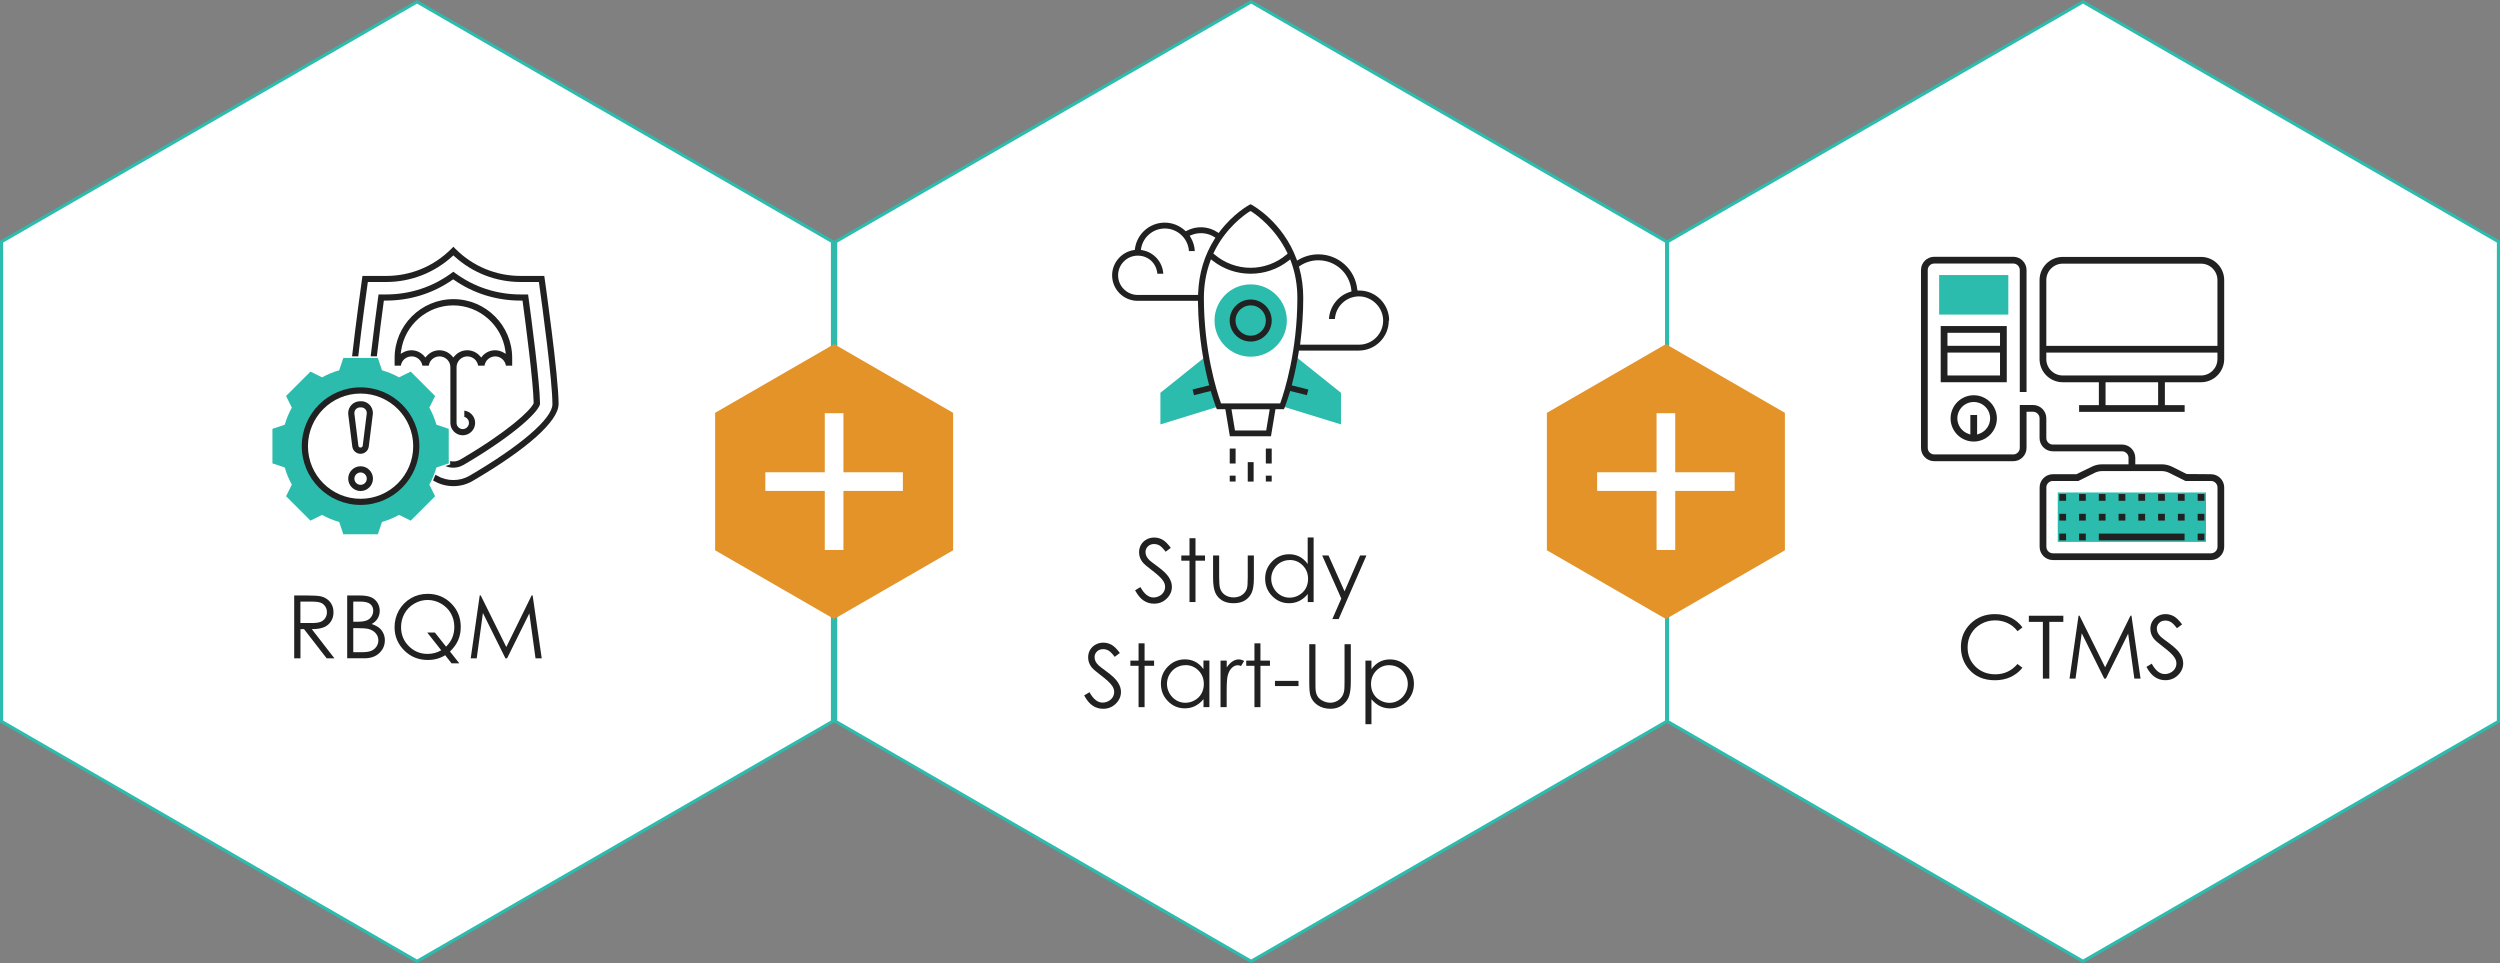 <?xml version="1.0" encoding="UTF-8"?><svg id="a" xmlns="http://www.w3.org/2000/svg" viewBox="0 0 399.56 153.93"><rect x="0" y="0" width="399.56" height="153.93" fill="#808080" stroke="none"/><g><polygon points="266.5 115.3 266.5 38.63 332.91 .29 399.31 38.63 399.31 115.3 332.91 153.64 266.5 115.3" style="fill:#fff;"/><path d="M332.91,.58l66.15,38.19V115.16l-66.15,38.19-66.15-38.19V38.77L332.91,.58M332.91,0l-66.65,38.48V115.45l66.65,38.48,66.65-38.48V38.48L332.91,0h0Z" style="fill:#2cbcad;"/></g><g><path d="M323.24,100.27l-.79,.61c-.44-.57-.96-1-1.58-1.29-.61-.29-1.29-.44-2.02-.44-.8,0-1.54,.19-2.23,.58s-1.21,.9-1.59,1.55c-.38,.65-.56,1.38-.56,2.19,0,1.23,.42,2.25,1.26,3.07,.84,.82,1.9,1.23,3.18,1.23,1.41,0,2.59-.55,3.53-1.65l.79,.6c-.5,.64-1.13,1.13-1.88,1.48-.75,.35-1.59,.52-2.51,.52-1.76,0-3.15-.58-4.16-1.76-.85-.99-1.28-2.18-1.28-3.58,0-1.47,.52-2.71,1.55-3.72,1.03-1,2.33-1.51,3.88-1.51,.94,0,1.79,.19,2.54,.56s1.38,.89,1.86,1.56Z" style="fill:#212121;"/><path d="M324.26,99.39v-.98h5.51v.98h-2.24v9.07h-1.03v-9.07h-2.24Z" style="fill:#212121;"/><path d="M330.76,108.46l1.44-10.06h.16l4.09,8.25,4.05-8.25h.16l1.45,10.06h-.99l-.99-7.19-3.56,7.19h-.26l-3.6-7.25-.99,7.25h-.97Z" style="fill:#212121;"/><path d="M343.05,106.58l.85-.51c.6,1.11,1.3,1.66,2.08,1.66,.34,0,.65-.08,.95-.24s.52-.37,.68-.63c.16-.26,.23-.54,.23-.84,0-.34-.11-.67-.34-.99-.31-.45-.89-.98-1.72-1.61-.84-.63-1.36-1.09-1.57-1.37-.36-.47-.53-.99-.53-1.54,0-.44,.1-.84,.31-1.2,.21-.36,.5-.64,.88-.85,.38-.21,.79-.31,1.24-.31,.47,0,.92,.12,1.33,.35,.41,.23,.85,.67,1.31,1.29l-.82,.62c-.38-.5-.7-.83-.97-.99-.27-.16-.56-.24-.87-.24-.41,0-.74,.12-.99,.37-.26,.25-.39,.55-.39,.91,0,.22,.05,.43,.14,.64s.26,.43,.5,.67c.13,.13,.57,.46,1.3,1,.87,.64,1.47,1.21,1.79,1.72,.32,.5,.49,1,.49,1.51,0,.73-.28,1.36-.83,1.9-.55,.54-1.23,.81-2.02,.81-.61,0-1.16-.16-1.66-.49s-.96-.87-1.37-1.64Z" style="fill:#212121;"/></g><g><rect x="328.88" y="78.71" width="23.69" height="7.9" style="fill:#2cbcad;"/><rect x="309.92" y="43.96" width="11.06" height="6.32" style="fill:#2cbcad;"/><path d="M328.09,89.51h25.27c1.17,0,2.12-.95,2.12-2.12v-9.48c0-1.17-.95-2.12-2.12-2.12l-3.88-.03-2.32-1.16c-.51-.26-1.08-.39-1.65-.39h-4.24v-1.04c0-1.17-.95-2.12-2.12-2.12h-11.06c-.57,0-1.04-.47-1.04-1.04v-3.16c0-1.17-.95-2.12-2.12-2.12h-2.12v6.86c0,.57-.47,1.04-1.04,1.04h-12.63c-.57,0-1.04-.47-1.04-1.04v-28.43c0-.57,.47-1.04,1.04-1.04h12.63c.57,0,1.04,.47,1.04,1.04v19.49h1.08v-19.49c0-1.17-.95-2.12-2.12-2.12h-12.63c-1.17,0-2.12,.95-2.12,2.12v28.43c0,1.17,.95,2.12,2.12,2.12h12.63c1.17,0,2.12-.95,2.12-2.12v-5.78h1.04c.57,0,1.04,.47,1.04,1.04v3.16c0,1.17,.95,2.12,2.12,2.12h11.06c.57,0,1.04,.47,1.04,1.04v1.04h-4.24c-.57,0-1.14,.13-1.65,.39l-2.44,1.19h-3.76c-1.17,0-2.12,.95-2.12,2.12v9.48c0,1.17,.95,2.12,2.12,2.12Zm-1.04-11.6c0-.57,.47-1.04,1.04-1.04h4.08l2.61-1.3c.36-.18,.76-.28,1.17-.28h9.56c.41,0,.81,.1,1.17,.28l2.61,1.3h4.08c.57,0,1.04,.47,1.04,1.04v9.48c0,.57-.47,1.04-1.04,1.04h-25.27c-.57,0-1.04-.47-1.04-1.04v-9.48Z" style="fill:#212121;"/><rect x="332.28" y="82.12" width="1.08" height="1.08" style="fill:#212121;"/><rect x="335.44" y="82.12" width="1.08" height="1.08" style="fill:#212121;"/><rect x="341.76" y="82.12" width="1.08" height="1.08" style="fill:#212121;"/><rect x="344.92" y="82.12" width="1.08" height="1.08" style="fill:#212121;"/><rect x="348.08" y="82.12" width="1.08" height="1.08" style="fill:#212121;"/><rect x="351.24" y="82.12" width="1.08" height="1.08" style="fill:#212121;"/><rect x="332.28" y="78.96" width="1.08" height="1.08" style="fill:#212121;"/><rect x="335.44" y="78.96" width="1.08" height="1.08" style="fill:#212121;"/><rect x="341.76" y="78.96" width="1.08" height="1.08" style="fill:#212121;"/><rect x="338.6" y="82.12" width="1.08" height="1.08" style="fill:#212121;"/><rect x="338.6" y="78.96" width="1.08" height="1.08" style="fill:#212121;"/><rect x="344.92" y="78.96" width="1.08" height="1.08" style="fill:#212121;"/><rect x="348.08" y="78.96" width="1.08" height="1.08" style="fill:#212121;"/><rect x="351.24" y="78.96" width="1.08" height="1.08" style="fill:#212121;"/><rect x="351.24" y="85.28" width="1.08" height="1.08" style="fill:#212121;"/><rect x="335.44" y="85.28" width="13.71" height="1.08" style="fill:#212121;"/><rect x="332.28" y="85.28" width="1.08" height="1.08" style="fill:#212121;"/><rect x="329.13" y="82.12" width="1.08" height="1.08" style="fill:#212121;"/><rect x="329.13" y="78.96" width="1.08" height="1.08" style="fill:#212121;"/><rect x="329.13" y="85.28" width="1.08" height="1.08" style="fill:#212121;"/><path d="M355.48,57.39v-12.63c0-2.04-1.66-3.7-3.7-3.7h-22.11c-2.04,0-3.7,1.66-3.7,3.7v12.63c0,2.04,1.66,3.7,3.7,3.7h5.78v3.66h-3.16v1.08h16.87v-1.08h-3.16v-3.66h5.78c2.04,0,3.7-1.66,3.7-3.7Zm-28.43-12.63c0-1.44,1.17-2.62,2.62-2.62h22.11c1.44,0,2.62,1.17,2.62,2.62v10.52h-27.35v-10.52Zm17.87,19.99h-8.4v-3.66h8.4v3.66Zm-15.25-4.74c-1.44,0-2.62-1.17-2.62-2.62v-1.04h27.35v1.04c0,1.44-1.17,2.62-2.62,2.62h-22.11Z" style="fill:#212121;"/><path d="M315.45,63.17c-2.04,0-3.7,1.66-3.7,3.7s1.66,3.7,3.7,3.7,3.7-1.66,3.7-3.7-1.66-3.7-3.7-3.7Zm.87,6.16l-.33,.12v-3.12h-1.08v3.12l-.33-.12c-1.04-.37-1.75-1.36-1.75-2.46,0-1.44,1.17-2.62,2.62-2.62s2.62,1.17,2.62,2.62c0,1.1-.7,2.09-1.75,2.46Z" style="fill:#212121;"/><path d="M310.17,52.11v8.98h10.56v-8.98h-10.56Zm9.48,7.9h-8.4v-3.66h8.4v3.66Zm0-4.74h-8.4v-2.08h8.4v2.08Z" style="fill:#212121;"/></g><g><polygon points=".25 115.3 .25 38.63 66.65 .29 133.06 38.63 133.06 115.3 66.65 153.64 .25 115.3" style="fill:#fff;"/><path d="M66.65,.58l66.15,38.19V115.16l-66.15,38.19L.5,115.16V38.77L66.65,.58M66.65,0L0,38.48V115.45l66.65,38.48,66.65-38.48V38.48L66.65,0h0Z" style="fill:#2cbcad;"/></g><g><path d="M47.01,95.17h2c1.12,0,1.87,.05,2.27,.14,.6,.14,1.08,.43,1.46,.88,.37,.45,.56,1,.56,1.66,0,.55-.13,1.03-.39,1.44-.26,.42-.63,.73-1.1,.94-.48,.21-1.14,.32-1.98,.32l3.62,4.67h-1.24l-3.62-4.67h-.57v4.67h-1v-10.06Zm1,.98v3.42h1.73c.67,.01,1.17-.05,1.49-.18,.32-.13,.57-.33,.75-.61s.27-.59,.27-.94-.09-.64-.27-.92c-.18-.28-.42-.47-.72-.59-.3-.12-.79-.18-1.48-.18h-1.77Z" style="fill:#212121;"/><path d="M55.48,95.17h1.98c.8,0,1.41,.1,1.84,.28s.77,.48,1.02,.87c.25,.39,.37,.83,.37,1.3,0,.45-.11,.85-.33,1.22s-.54,.66-.96,.89c.52,.18,.92,.39,1.21,.62,.28,.24,.5,.53,.66,.87,.16,.34,.24,.71,.24,1.1,0,.81-.29,1.49-.88,2.05-.59,.56-1.38,.84-2.38,.84h-2.76v-10.06Zm.98,.98v3.22h.58c.7,0,1.21-.07,1.54-.2,.33-.13,.59-.33,.78-.62,.19-.28,.29-.59,.29-.93,0-.46-.16-.82-.48-1.08-.32-.26-.83-.39-1.54-.39h-1.17Zm0,4.23v3.86h1.25c.74,0,1.27-.07,1.62-.22s.62-.37,.83-.67c.21-.31,.31-.64,.31-.99,0-.45-.15-.84-.44-1.17-.29-.33-.69-.56-1.2-.68-.34-.08-.94-.12-1.79-.12h-.57Z" style="fill:#212121;"/><path d="M71.92,104.13l1.49,1.89h-1.24l-1.02-1.3c-.82,.51-1.75,.76-2.78,.76-1.49,0-2.75-.51-3.77-1.53-1.02-1.02-1.54-2.26-1.54-3.71,0-.97,.23-1.86,.7-2.69,.47-.83,1.11-1.47,1.92-1.94s1.7-.7,2.66-.7c1.49,0,2.75,.51,3.77,1.53,1.02,1.02,1.53,2.27,1.53,3.76,0,.78-.14,1.48-.42,2.13-.28,.64-.72,1.24-1.31,1.81Zm-.62-.79c.88-.85,1.31-1.9,1.31-3.15,0-.8-.19-1.52-.56-2.17-.37-.65-.89-1.16-1.57-1.55-.67-.39-1.39-.58-2.13-.58s-1.46,.19-2.13,.58c-.67,.39-1.18,.91-1.56,1.57-.37,.66-.56,1.39-.56,2.2,0,1.19,.41,2.2,1.24,3.03s1.82,1.24,2.99,1.24c.8,0,1.53-.19,2.19-.58l-2.24-2.84h1.22l1.8,2.27Z" style="fill:#212121;"/><path d="M75.23,105.22l1.44-10.06h.16l4.09,8.25,4.05-8.25h.16l1.45,10.06h-.99l-.99-7.19-3.56,7.19h-.26l-3.6-7.25-.99,7.25h-.97Z" style="fill:#212121;"/></g><g><path d="M69.75,67.88c-.27-.95-.65-1.87-1.13-2.73l.92-1.86-3.9-3.9-1.86,.92c-.86-.48-1.78-.86-2.73-1.13l-.66-1.97h-5.52l-.66,1.97c-.95,.27-1.87,.65-2.73,1.13l-1.86-.92-3.9,3.9,.92,1.86c-.48,.86-.86,1.78-1.13,2.73l-1.97,.66v5.52l1.97,.66c.27,.95,.65,1.87,1.13,2.73l-.92,1.86,3.9,3.9,1.86-.92c.86,.49,1.78,.87,2.73,1.13l.66,1.97h5.52l.66-1.97c.95-.27,1.87-.65,2.73-1.13l1.86,.92,3.9-3.9-.92-1.86c.48-.86,.86-1.78,1.13-2.73l1.97-.66v-5.52l-1.97-.66Zm-12.13,12.32c-4.92,0-8.9-3.99-8.9-8.9s3.99-8.9,8.9-8.9,8.9,3.99,8.9,8.9-3.99,8.9-8.9,8.9h0Zm0,0" style="fill:#2cbcad;"/><path d="M57.71,64.13h-.17c-1.04,0-1.89,.85-1.89,1.89,0,.08,0,.16,.01,.23l.64,5.11c.08,.66,.65,1.17,1.32,1.17s1.24-.5,1.32-1.17l.64-5.11c.01-.08,.02-.16,.02-.24,0-1.04-.85-1.89-1.89-1.89Zm.9,2l-.64,5.11c-.02,.17-.17,.29-.35,.29h0c-.18,0-.32-.12-.34-.29l-.64-5.12s0-.07,0-.11c0-.5,.41-.9,.91-.9h.17c.5,0,.9,.41,.9,.9,0,.04,0,.08,0,.11Z" style="fill:#212121;"/><path d="M57.63,74.52c-1.09,0-1.98,.89-1.98,1.98s.89,1.98,1.98,1.98,1.98-.89,1.98-1.98-.89-1.98-1.98-1.98Zm0,2.97c-.55,0-.99-.45-.99-.99s.45-.99,.99-.99,.99,.44,.99,.99-.44,.99-.99,.99Z" style="fill:#212121;"/><path d="M74.03,74.34c7.38-4.31,11.75-8.12,12.25-9.66l.03-.08v-.08c-.03-3.41-1.42-13.89-1.85-17.03l-.06-.43h-1.2c-3.8,0-7.42-1.18-10.46-3.42l-.29-.21-.29,.21c-3.04,2.24-6.65,3.42-10.46,3.42h-1.2l-.06,.43c-.27,1.96-.77,5.76-1.2,9.46h.99c.39-3.45,.85-6.89,1.09-8.69l.03-.22h.34c3.83,0,7.49-1.14,10.6-3.3l.14-.1,.14,.1c3.11,2.16,6.78,3.3,10.6,3.3h.34l.03,.22c.51,3.75,1.69,12.82,1.75,16.12v.06l-.02,.05c-.55,1.17-4.14,4.54-11.76,8.99-.46,.27-1.03,.34-1.56,.21v.54l-.76,.26c.89,.39,1.97,.34,2.83-.16Z" style="fill:#212121;"/><path d="M79.14,56.96c.87,0,1.59,.65,1.72,1.48h1v-1.23c0-5.18-4.21-9.4-9.39-9.4s-9.4,4.21-9.4,9.4v1.23h1c.12-.84,.84-1.48,1.72-1.48s1.59,.65,1.72,1.48h1.02c.12-.84,.84-1.48,1.72-1.48,.96,0,1.73,.78,1.73,1.73v8.9c0,1.09,.89,1.98,1.98,1.98s1.98-.89,1.98-1.98c0-1-.75-1.84-1.73-1.96v1c.43,.11,.74,.5,.74,.96,0,.55-.45,.99-.99,.99s-.99-.45-.99-.99v-8.9c0-.96,.78-1.73,1.73-1.73,.87,0,1.59,.65,1.72,1.48h1.02c.12-.84,.85-1.48,1.72-1.48Zm-2.04-.04l-.19,.22-.19-.22c-.52-.6-1.26-.94-2.04-.94s-1.52,.34-2.04,.94l-.19,.22-.19-.22c-.52-.6-1.26-.94-2.04-.94s-1.51,.34-2.04,.94l-.19,.22-.19-.22c-.52-.6-1.26-.94-2.04-.94-.45,0-.89,.11-1.29,.33l-.43,.24,.07-.49c.58-4.13,4.16-7.25,8.33-7.25s7.75,3.12,8.33,7.25l.07,.49-.43-.24c-.39-.21-.84-.33-1.29-.33-.77,0-1.52,.34-2.04,.94Z" style="fill:#212121;"/><path d="M89.28,64.62c0-4.53-2.21-19.95-2.23-20.1h0l-.06-.42h-3.78c-3.93,0-7.62-1.53-10.4-4.31l-.35-.35-.35,.35c-2.78,2.78-6.47,4.31-10.4,4.31h-3.78l-.06,.42c-.17,1.19-1,7.15-1.6,12.43h.99c.57-5,1.34-10.57,1.5-11.66l.03-.22h2.92c3.93,0,7.69-1.46,10.58-4.1l.17-.15,.17,.15c2.89,2.64,6.65,4.1,10.58,4.1h2.92l.03,.22c.5,3.58,2.13,15.54,2.13,19.32,0,2.27-5.08,6.65-13.26,11.43-1.56,.91-3.58,.91-5.14,0l-.29-.17c-.12,.31-.25,.61-.39,.91l.18,.1c1.86,1.09,4.28,1.09,6.13,0,8.74-5.1,13.75-9.58,13.75-12.28Z" style="fill:#212121;"/><path d="M57.63,61.91c-5.18,0-9.4,4.21-9.4,9.39s4.21,9.4,9.4,9.4,9.39-4.21,9.39-9.4-4.21-9.39-9.39-9.39Zm0,17.81c-4.64,0-8.41-3.77-8.41-8.41s3.77-8.41,8.41-8.41,8.41,3.77,8.41,8.41-3.77,8.41-8.41,8.41Z" style="fill:#212121;"/></g><g><polygon points="133.56 115.3 133.56 38.63 199.96 .29 266.37 38.63 266.37 115.3 199.96 153.64 133.56 115.3" style="fill:#fff;"/><path d="M199.96,.58l66.15,38.19V115.16l-66.15,38.19-66.15-38.19V38.77L199.96,.58M199.96,0l-66.65,38.48V115.45l66.65,38.48,66.65-38.48V38.48L199.96,0h0Z" style="fill:#2cbcad;"/></g><polygon points="285.27 87.95 285.27 65.98 266.25 55 247.23 65.98 247.23 87.95 266.25 98.93 285.27 87.95" style="fill:#e49328;"/><g><path d="M181.42,94.34l.85-.51c.6,1.11,1.3,1.66,2.08,1.66,.34,0,.65-.08,.95-.24s.52-.37,.68-.63c.16-.26,.23-.54,.23-.84,0-.34-.11-.67-.34-.99-.31-.45-.89-.98-1.72-1.61-.84-.63-1.36-1.09-1.57-1.37-.36-.47-.53-.99-.53-1.54,0-.44,.1-.84,.31-1.2,.21-.36,.5-.64,.88-.85,.38-.21,.79-.31,1.24-.31,.47,0,.92,.12,1.33,.35,.41,.24,.85,.67,1.31,1.3l-.82,.62c-.38-.5-.7-.83-.97-.99-.27-.16-.56-.24-.87-.24-.41,0-.74,.12-.99,.37-.26,.25-.39,.55-.39,.91,0,.22,.05,.43,.14,.64s.26,.43,.5,.67c.13,.13,.57,.46,1.3,1,.87,.64,1.47,1.21,1.79,1.72,.32,.5,.49,1,.49,1.51,0,.73-.28,1.36-.83,1.9-.55,.54-1.23,.81-2.02,.81-.61,0-1.16-.16-1.66-.49-.5-.33-.96-.87-1.37-1.64Z" style="fill:#212121;"/><path d="M190.11,86.02h.96v2.76h1.52v.83h-1.52v6.61h-.96v-6.61h-1.31v-.83h1.31v-2.76Z" style="fill:#212121;"/><path d="M193.89,88.78h.96v3.47c0,.85,.05,1.43,.14,1.75,.14,.46,.4,.82,.78,1.08,.39,.26,.85,.4,1.38,.4s.99-.13,1.36-.39c.37-.26,.63-.6,.77-1.01,.1-.29,.14-.9,.14-1.83v-3.47h.98v3.65c0,1.03-.12,1.8-.36,2.32-.24,.52-.6,.93-1.08,1.22-.48,.29-1.08,.44-1.81,.44s-1.33-.15-1.82-.44c-.48-.29-.85-.7-1.09-1.23-.24-.53-.36-1.32-.36-2.38v-3.58Z" style="fill:#212121;"/><path d="M209.95,85.91v10.31h-.94v-1.28c-.4,.49-.85,.85-1.35,1.1-.5,.25-1.04,.37-1.64,.37-1.05,0-1.95-.38-2.7-1.15-.75-.76-1.12-1.69-1.12-2.79s.38-1.99,1.13-2.75c.75-.76,1.66-1.14,2.71-1.14,.61,0,1.16,.13,1.66,.39,.5,.26,.93,.65,1.3,1.17v-4.24h.94Zm-3.82,3.6c-.53,0-1.02,.13-1.48,.39-.45,.26-.81,.63-1.08,1.1s-.4,.97-.4,1.5,.13,1.02,.4,1.5c.27,.48,.63,.85,1.08,1.12,.45,.27,.94,.4,1.46,.4s1.02-.13,1.49-.4c.47-.26,.83-.62,1.08-1.07,.25-.45,.38-.96,.38-1.52,0-.86-.28-1.58-.85-2.16-.57-.58-1.26-.87-2.09-.87Z" style="fill:#212121;"/><path d="M211.32,88.78h1.01l2.56,5.73,2.48-5.73h1.02l-4.44,10.16h-1.01l1.43-3.28-3.05-6.87Z" style="fill:#212121;"/><path d="M173.28,111.14l.85-.51c.6,1.11,1.3,1.66,2.08,1.66,.34,0,.65-.08,.95-.24s.52-.37,.68-.63c.16-.26,.23-.54,.23-.84,0-.34-.11-.67-.34-.99-.31-.45-.89-.98-1.72-1.61-.84-.63-1.36-1.09-1.57-1.37-.36-.47-.53-.99-.53-1.54,0-.44,.1-.84,.31-1.2,.21-.36,.5-.64,.88-.85,.38-.21,.79-.31,1.24-.31,.47,0,.92,.12,1.33,.35,.41,.24,.85,.67,1.31,1.3l-.82,.62c-.38-.5-.7-.83-.97-.99-.27-.16-.56-.24-.87-.24-.41,0-.74,.12-.99,.37-.26,.25-.39,.55-.39,.91,0,.22,.05,.43,.14,.64s.26,.43,.5,.67c.13,.13,.57,.46,1.3,1,.87,.64,1.47,1.21,1.79,1.72,.32,.5,.49,1,.49,1.51,0,.73-.28,1.36-.83,1.9-.55,.54-1.23,.81-2.02,.81-.61,0-1.16-.16-1.66-.49-.5-.33-.96-.87-1.37-1.64Z" style="fill:#212121;"/><path d="M181.97,102.82h.96v2.76h1.52v.83h-1.52v6.61h-.96v-6.61h-1.31v-.83h1.31v-2.76Z" style="fill:#212121;"/><path d="M193.29,105.58v7.44h-.94v-1.28c-.4,.49-.85,.85-1.35,1.1-.5,.25-1.04,.37-1.64,.37-1.05,0-1.95-.38-2.7-1.15-.75-.76-1.12-1.69-1.12-2.79s.38-1.99,1.13-2.75c.75-.76,1.66-1.14,2.71-1.14,.61,0,1.16,.13,1.66,.39,.5,.26,.93,.65,1.3,1.17v-1.37h.94Zm-3.82,.73c-.53,0-1.02,.13-1.48,.39-.45,.26-.81,.63-1.08,1.1s-.4,.97-.4,1.5,.13,1.02,.4,1.5c.27,.48,.63,.85,1.08,1.12,.45,.27,.94,.4,1.46,.4s1.02-.13,1.49-.4c.47-.26,.83-.62,1.08-1.07,.25-.45,.38-.96,.38-1.52,0-.86-.28-1.58-.85-2.16-.57-.58-1.26-.87-2.09-.87Z" style="fill:#212121;"/><path d="M195.08,105.58h.98v1.09c.29-.43,.6-.75,.92-.96s.66-.32,1.01-.32c.26,0,.55,.08,.85,.25l-.5,.81c-.2-.09-.37-.13-.51-.13-.32,0-.63,.13-.92,.39-.3,.26-.52,.67-.68,1.22-.12,.42-.18,1.28-.18,2.57v2.52h-.98v-7.44Z" style="fill:#212121;"/><path d="M200.49,102.82h.96v2.76h1.52v.83h-1.52v6.61h-.96v-6.61h-1.31v-.83h1.31v-2.76Z" style="fill:#212121;"/><path d="M203.77,108.82h3.76v.83h-3.76v-.83Z" style="fill:#212121;"/><path d="M209.24,102.96h1v6.07c0,.72,.01,1.17,.04,1.35,.05,.4,.17,.73,.35,.99s.46,.49,.84,.67c.38,.18,.76,.27,1.14,.27,.33,0,.65-.07,.96-.21,.31-.14,.56-.34,.77-.59,.21-.25,.36-.55,.45-.91,.07-.26,.1-.78,.1-1.57v-6.07h1v6.07c0,.9-.09,1.62-.26,2.18-.17,.55-.53,1.04-1.05,1.45-.53,.41-1.16,.62-1.91,.62-.81,0-1.51-.19-2.08-.58-.58-.39-.97-.9-1.16-1.54-.12-.39-.18-1.1-.18-2.12v-6.07Z" style="fill:#212121;"/><path d="M218.23,105.58h.96v1.37c.38-.52,.81-.91,1.3-1.17,.49-.26,1.04-.39,1.65-.39,1.06,0,1.96,.38,2.71,1.14,.75,.76,1.13,1.68,1.13,2.75s-.37,2.02-1.12,2.79c-.75,.76-1.64,1.15-2.69,1.15-.59,0-1.14-.12-1.63-.37-.5-.25-.95-.61-1.35-1.1v4h-.96v-10.16Zm3.83,.73c-.83,0-1.52,.29-2.09,.87-.57,.58-.85,1.3-.85,2.16,0,.56,.13,1.07,.38,1.52,.25,.45,.61,.81,1.08,1.07,.47,.26,.97,.4,1.49,.4s1-.13,1.45-.4c.45-.27,.81-.64,1.08-1.12,.27-.48,.4-.98,.4-1.5s-.13-1.03-.4-1.5c-.27-.47-.62-.84-1.07-1.1-.45-.26-.94-.39-1.47-.39Z" style="fill:#212121;"/></g><path d="M264.76,75.48v-9.44h2.98v9.44h9.5v2.98h-9.5v9.44h-2.98v-9.44h-9.5v-2.98h9.5Z" style="fill:#fff;"/><polygon points="152.33 87.95 152.33 65.98 133.31 55 114.29 65.98 114.29 87.95 133.31 98.93 152.33 87.95" style="fill:#e49328;"/><path d="M131.82,75.48v-9.44h2.98v9.44h9.5v2.98h-9.5v9.44h-2.98v-9.44h-9.5v-2.98h9.5Z" style="fill:#fff;"/><g><path d="M207.11,57l-2.17,7.94,9.38,2.89v-5.05l-7.22-5.78Zm0,0" style="fill:#2cbcad;"/><path d="M185.46,62.78v5.05l9.38-2.89-2.17-7.94-7.22,5.78Zm0,0" style="fill:#2cbcad;"/><path d="M205.67,51.23c0,3.19-2.59,5.78-5.78,5.78s-5.78-2.59-5.78-5.78,2.59-5.78,5.78-5.78,5.78,2.59,5.78,5.78h0Zm0,0" style="fill:#2cbcad;"/><rect x="199.42" y="73.86" width=".94" height="3.11" style="fill:#212121;"/><rect x="202.31" y="71.69" width=".94" height="2.39" style="fill:#212121;"/><rect x="196.54" y="71.69" width=".94" height="2.39" style="fill:#212121;"/><path d="M199.89,47.87c-1.85,0-3.36,1.51-3.36,3.36s1.51,3.36,3.36,3.36,3.36-1.51,3.36-3.36-1.51-3.36-3.36-3.36Zm0,5.78c-1.33,0-2.42-1.08-2.42-2.42s1.08-2.42,2.42-2.42,2.42,1.08,2.42,2.42-1.08,2.42-2.42,2.42Z" style="fill:#212121;"/><path d="M222.02,51.23c0-2.65-2.15-4.8-4.8-4.8l-.24,.02-.06-.24c-.35-3.17-3.02-5.56-6.21-5.56-1.1,0-2.19,.29-3.15,.85l-.26,.15-.1-.28c-2.18-5.87-6.9-8.5-7.1-8.61l-.23-.12-.23,.12c-.1,.06-2.53,1.38-4.73,4.29l-.14,.19-.2-.13c-1.45-.96-3.34-1.06-4.9-.23l-.16,.08-.13-.12c-.89-.81-2.04-1.26-3.23-1.26-2.4,0-4.44,1.79-4.76,4.17l-.02,.19-.18,.03c-1.97,.31-3.45,2.04-3.45,4.03,0,2.25,1.83,4.08,4.08,4.08h9.64v.25c.08,5.57,.98,10.15,1.73,13.02l.06,.24-2.65,.66,.23,.91,2.67-.67,.07,.23c.45,1.52,.79,2.37,.79,2.38l.12,.3h1.36l.72,4.33h6.57l.72-4.33h1.36l.12-.3s.34-.85,.8-2.38l.07-.23,2.67,.67,.23-.91-2.65-.66,.06-.24c.43-1.64,.79-3.36,1.06-5.11l.03-.21h9.56c2.65,0,4.8-2.15,4.8-4.8Zm-22.27-17.42l.13-.09,.13,.09c.87,.56,3.83,2.69,5.71,6.56l.08,.17-.15,.12c-1.61,1.38-3.67,2.14-5.78,2.14s-4.18-.77-5.8-2.16l-.15-.12,.08-.17c1.87-3.89,4.85-6,5.72-6.55Zm-8.27,13.33h-9.64c-1.73,0-3.14-1.41-3.14-3.14s1.41-3.14,3.14-3.14,3,1.27,3.13,2.89h.95c-.11-1.86-1.48-3.42-3.33-3.76l-.25-.05,.04-.25c.33-1.84,1.93-3.17,3.79-3.17,2.04,0,3.72,1.6,3.85,3.61h.94c-.04-.77-.27-1.53-.67-2.2l-.15-.25,.27-.11c1.18-.49,2.57-.38,3.63,.29l.21,.13-.13,.21c-1.63,2.58-2.51,5.49-2.63,8.67v.24Zm10.88,21.66h-4.98l-.56-3.39h6.11l-.56,3.39Zm2.3-4.5l-.06,.17h-9.45l-.06-.17c-.63-1.78-2.68-8.25-2.68-16.69,0-2.05,.34-4.01,1.01-5.84l.12-.32,.27,.21c1.75,1.37,3.85,2.09,6.07,2.09s4.31-.72,6.06-2.08l.27-.21,.12,.32c.68,1.83,1.02,3.8,1.02,5.83,0,8.43-2.05,14.9-2.68,16.69Zm2.99-21.53l-.05-.17,.15-.1c.88-.59,1.9-.9,2.95-.9,2.74,0,5.01,2.05,5.28,4.78l.02,.2-.2,.06c-1.93,.59-3.29,2.35-3.4,4.34h.95c.13-2.01,1.81-3.61,3.85-3.61s3.86,1.73,3.86,3.86-1.73,3.86-3.86,3.86h-9.42l.04-.28c.31-2.4,.47-4.81,.47-7.19,0-1.68-.21-3.31-.64-4.85Z" style="fill:#212121;"/><rect x="196.54" y="76.02" width=".94" height=".94" style="fill:#212121;"/><rect x="202.31" y="76.02" width=".94" height=".94" style="fill:#212121;"/></g></svg>